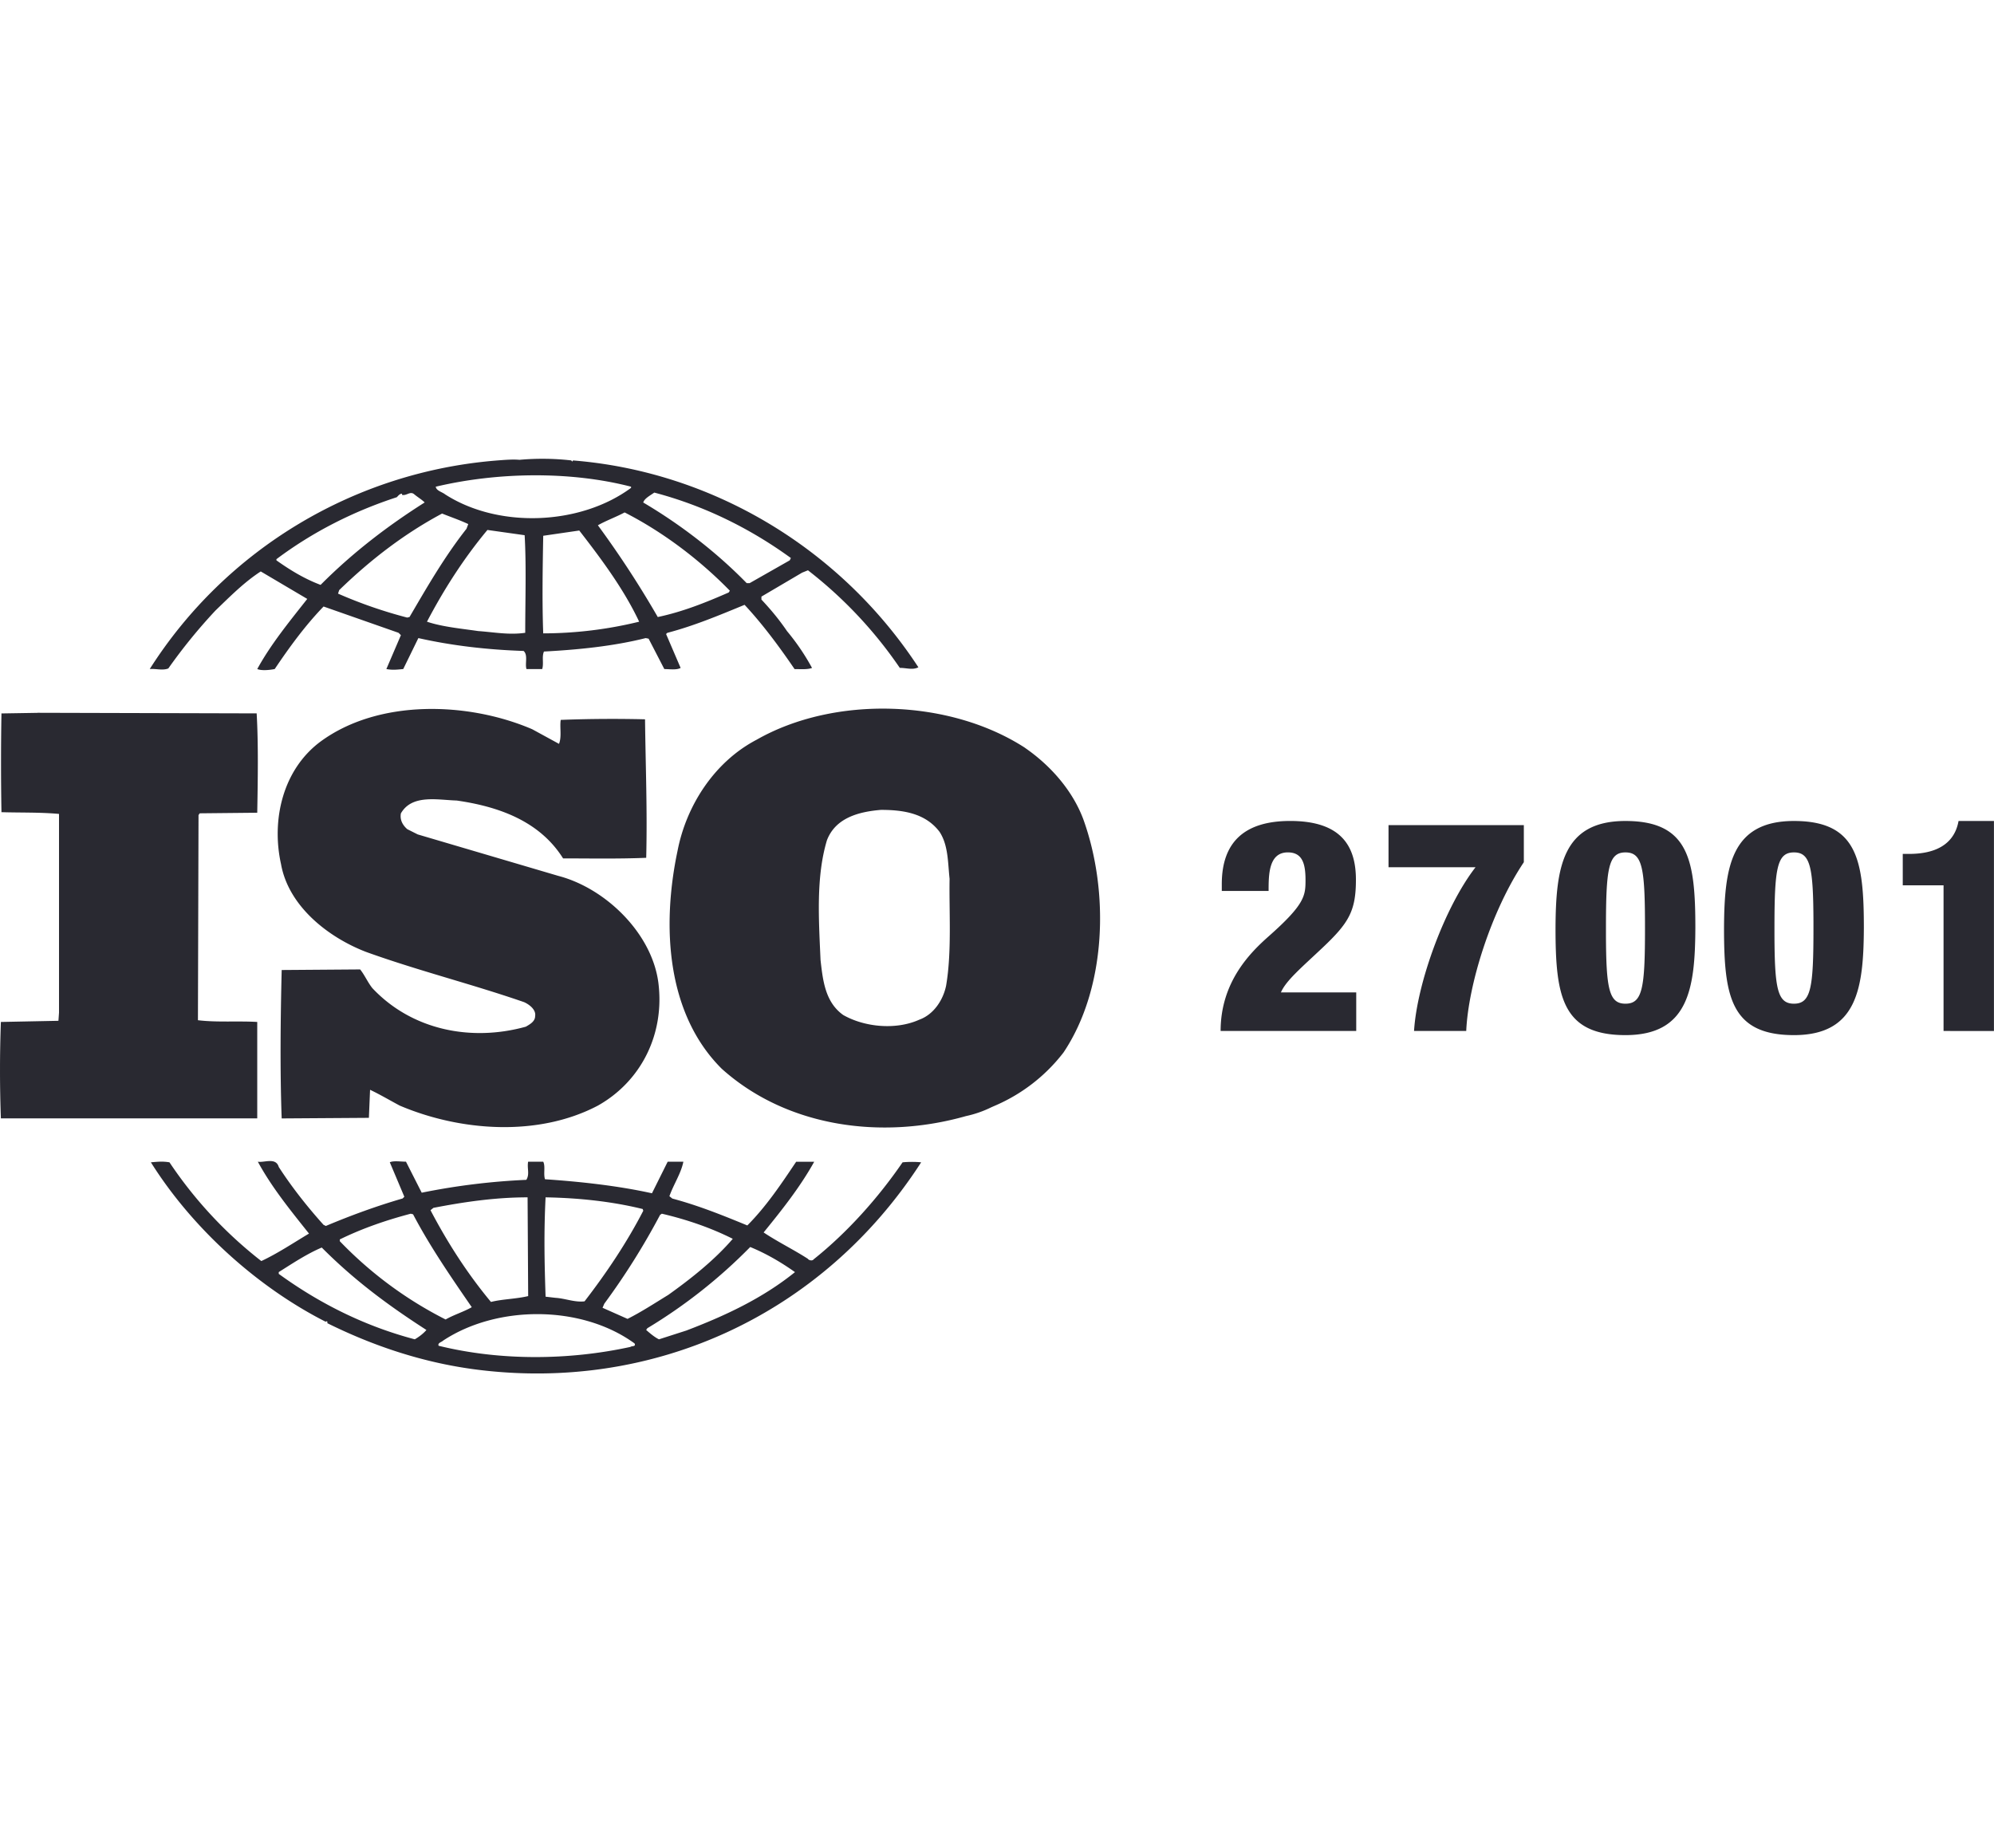 <svg xmlns="http://www.w3.org/2000/svg" width="109" height="101" fill="none" xmlns:v="https://vecta.io/nano"><g clip-path="url(#A)"><path d="M74.137 56.358v-2.108H70.02c.278-.648 1.132-1.362 2.264-2.432 1.444-1.362 1.836-2.01 1.836-3.73 0-1.8-.771-3.21-3.592-3.21-2.494 0-3.74 1.152-3.74 3.453v.373h2.559c0-.875 0-2.108 1.05-2.108.787 0 .968.6.968 1.508 0 .86-.034 1.33-2.017 3.082-.968.86-2.624 2.465-2.624 5.173h7.414v-.002zm6.013 0c.114-2.547 1.362-6.552 3.149-9.226v-2.027h-7.397v2.303h4.757c-1.674 2.157-3.198 6.308-3.362 8.951h2.854l-.002-.002zm8.703.227c3.461 0 3.805-2.562 3.822-5.853 0-3.697-.344-5.853-3.822-5.853-3.461 0-3.805 2.562-3.822 5.853 0 3.697.344 5.853 3.822 5.853zm0-1.718c-.902 0-1.056-.815-1.065-3.78v-.338c0-3.275.131-4.152 1.067-4.152s1.067.875 1.067 4.152c0 3.243-.131 4.118-1.067 4.118h-.002zm9.211 1.718c3.461 0 3.805-2.562 3.822-5.853 0-3.697-.344-5.853-3.822-5.853-3.461 0-3.805 2.562-3.822 5.853 0 3.697.344 5.853 3.822 5.853zm0-1.718c-.902 0-1.056-.815-1.065-3.78v-.338c0-3.275.131-4.152 1.067-4.152.902 0 1.056.817 1.065 3.822v.33c0 3.243-.131 4.118-1.067 4.118zm10.933 1.492v-11.48h-1.935c-.131.73-.624 1.8-2.706 1.8h-.344v1.718h2.23v7.962H109h-.002zM31.223 25.168a13.9 13.9 0 0 0-2.827-.032c-.349-.032-.763 0-1.175.032-7.801.602-14.858 4.83-19.036 11.405.319-.032.699.095 1.016-.032.784-1.112 1.644-2.169 2.574-3.163.827-.798 1.59-1.565 2.479-2.14l2.542 1.502c-.984 1.247-2.002 2.492-2.733 3.833.223.095.636.063.954 0 .795-1.182 1.652-2.363 2.67-3.418l4.1 1.438.128.128-.795 1.853c.349.063.572.032.922 0l.827-1.693c1.843.415 3.781.638 5.752.703.255.223.064.703.159.99h.859c.096-.32-.032-.672.096-.958 1.843-.097 3.781-.288 5.561-.735l.159.032.859 1.662c.287 0 .667.063.891-.063l-.795-1.853.064-.063c1.462-.383 2.829-.958 4.227-1.533.984 1.053 1.907 2.3 2.733 3.513.349 0 .699.032.954-.063-.388-.714-.846-1.388-1.367-2.013-.413-.607-.859-1.15-1.399-1.725v-.162l2.225-1.31.319-.128a23.5 23.5 0 0 1 5.021 5.335c.381 0 .699.128 1.016-.032-4.264-6.517-11.287-10.701-18.882-11.308l-.032.063-.064-.063zm3.273 1.438v.063c-2.765 2.045-7.246 2.237-10.169.352-.159-.128-.476-.192-.508-.415 3.369-.798 7.342-.863 10.679 0h-.002zm8.738 3.897l-.064.128-2.193 1.247h-.159c-1.684-1.725-3.654-3.227-5.656-4.408.064-.223.381-.383.604-.543 2.67.703 5.18 1.917 7.467 3.578l.002-.002zm-20.021-3.035c-1.97 1.247-3.909 2.715-5.688 4.505-.858-.32-1.652-.798-2.415-1.342v-.063c2.002-1.502 4.226-2.62 6.579-3.387.096-.095.159-.192.287-.192v.063c.255.063.444-.223.667-.032.191.16.412.288.572.447h-.002zm16.684 4.823l-.064.097c-1.239.543-2.51 1.055-3.877 1.342-.997-1.73-2.09-3.405-3.273-5.015.444-.255.984-.447 1.462-.703 2.066 1.055 4.068 2.555 5.752 4.28zM25.597 28.65l-.096.255c-1.207 1.533-2.161 3.195-3.114 4.823l-.127.032a25.17 25.17 0 0 1-3.782-1.31l.064-.192c1.747-1.693 3.59-3.098 5.624-4.185.476.192.954.352 1.43.575v.002zm3.082.607c.096 1.662.032 3.578.032 5.335-.891.128-1.684-.032-2.574-.095-.859-.128-1.939-.223-2.797-.512.922-1.757 2.002-3.45 3.305-5.015l2.034.287zm2.987-.255c1.239 1.597 2.447 3.227 3.273 4.983-1.716.42-3.476.635-5.244.638-.064-1.693-.032-3.578 0-5.335l1.97-.287zM17.525 40.535c-2.066 1.533-2.701 4.28-2.162 6.708.413 2.3 2.574 3.993 4.64 4.791 2.829 1.022 5.784 1.757 8.645 2.748.287.128.667.415.604.767 0 .288-.287.447-.508.575-2.987.83-6.228.192-8.39-2.108-.255-.32-.413-.703-.667-1.022l-4.289.032c-.064 2.588-.096 5.558 0 8.113l4.767-.032.064-1.533c.54.255 1.08.575 1.62.863 3.305 1.405 7.563 1.725 10.836 0 2.383-1.342 3.654-3.93 3.305-6.708-.349-2.715-2.891-5.175-5.465-5.847l-7.69-2.268-.572-.287c-.255-.223-.413-.512-.349-.863.604-1.055 2.002-.735 3.05-.703 2.225.32 4.512 1.087 5.816 3.163 1.399 0 3.018.032 4.544-.032.064-2.62-.032-4.92-.064-7.571-1.536-.037-3.073-.027-4.608.032-.064.383.064.927-.095 1.31l-1.462-.798c-3.498-1.503-8.391-1.663-11.569.67zm38.515.35c-4.132-2.683-10.424-2.875-14.681-.447-2.319 1.213-3.845 3.61-4.321 6.07-.859 4.057-.636 8.881 2.415 11.916 3.56 3.195 8.738 3.897 13.346 2.588.482-.103.949-.265 1.39-.483l.136-.06c1.506-.634 2.82-1.646 3.813-2.938 2.351-3.513 2.51-8.785 1.08-12.746-.572-1.533-1.747-2.907-3.178-3.897v-.003zm-4.672 4.6c.476.735.444 1.693.54 2.555-.032 1.822.127 3.993-.191 5.847-.159.767-.667 1.565-1.462 1.853-1.271.575-2.986.415-4.162-.255-.986-.703-1.112-1.885-1.239-3.003-.096-2.205-.255-4.537.349-6.548.476-1.247 1.779-1.565 2.956-1.662 1.239 0 2.447.192 3.21 1.213zM2.05 38.968L.08 39c-.032 1.693-.032 3.673 0 5.398 1.08.032 2.098 0 3.146.095v10.862l-.032.447-3.146.063a72.85 72.85 0 0 0 0 5.272h14.014v-5.272c-1.048-.063-2.225.032-3.242-.095l.032-11.213.064-.097 3.146-.032c.032-1.822.064-3.77-.032-5.431l-11.98-.032v.003zm20.148 24.535c-.319 0-.667-.063-.89.032l.795 1.885-.095.095c-1.43.415-2.829.927-4.196 1.502l-.127-.063c-.891-.99-1.747-2.077-2.447-3.162-.159-.543-.795-.223-1.144-.288.763 1.405 1.779 2.652 2.797 3.93-.859.512-1.715 1.087-2.606 1.502a23.15 23.15 0 0 1-5.021-5.398c-.381-.063-.636-.032-1.016 0 2.287 3.642 5.847 6.836 9.565 8.721 0 0 0-.032.032-.032s.096.063.032.097c2.51 1.245 5.18 2.14 8.007 2.523 9.756 1.31 19.067-2.938 24.47-11.308-.285-.032-.699-.032-1.016 0-1.335 1.948-3.019 3.833-4.861 5.303-.064.095-.255.063-.319-.032-.795-.512-1.652-.927-2.415-1.438 1.016-1.247 2.002-2.492 2.765-3.865h-.986c-.795 1.182-1.62 2.428-2.67 3.482-1.398-.575-2.67-1.087-4.1-1.47l-.159-.128c.223-.638.636-1.245.763-1.885h-.858l-.859 1.725c-1.875-.415-3.941-.638-5.847-.767-.096-.288.032-.703-.096-.958h-.827c-.064.383.096.67-.096.99-1.922.085-3.835.32-5.72.703l-.859-1.693.003-.002zm6.674 7.348c-.667.16-1.398.16-2.034.32-1.303-1.565-2.383-3.258-3.305-5.015l.159-.128c1.652-.32 3.369-.575 5.148-.575l.032 5.398zm6.26-4.76l.032.095c-.89 1.725-2.002 3.387-3.21 4.952-.54.065-1.05-.16-1.59-.192l-.54-.063c-.064-1.885-.096-3.547 0-5.43 1.811.032 3.622.223 5.307.638zm-12.553.287c.922 1.757 2.066 3.418 3.21 5.08-.444.255-.984.415-1.43.672a21.44 21.44 0 0 1-5.784-4.28v-.097c1.239-.607 2.542-1.053 3.877-1.405l.128.032v-.002zm17.478 1.342c-1.016 1.182-2.321 2.205-3.528 3.067-.731.447-1.462.927-2.225 1.31l-1.367-.607.096-.223c1.136-1.541 2.155-3.164 3.05-4.855l.096-.065c1.367.32 2.67.767 3.877 1.373h.002zm3.401 1.82c-1.779 1.438-3.845 2.397-5.943 3.195l-1.494.48c-.255-.128-.476-.32-.699-.512l.064-.095a28.48 28.48 0 0 0 5.624-4.44c.859.352 1.684.83 2.447 1.373l.002-.002zM23.31 72.702c-.159.192-.412.383-.636.512-2.67-.703-5.148-1.917-7.437-3.578v-.097c.763-.48 1.526-.99 2.351-1.342 1.811 1.82 3.686 3.195 5.72 4.505h.002zm11.376.735c.096.192-.159.128-.223.192-3.369.735-7.119.767-10.487-.063-.064-.16.159-.192.255-.287 2.955-1.948 7.563-1.948 10.456.16v-.002z" fill="#292931"/></g><defs><clipPath id="A"><path fill="#fff" transform="translate(0 25.08)" d="M0 0h109v50H0z"/></clipPath></defs></svg>